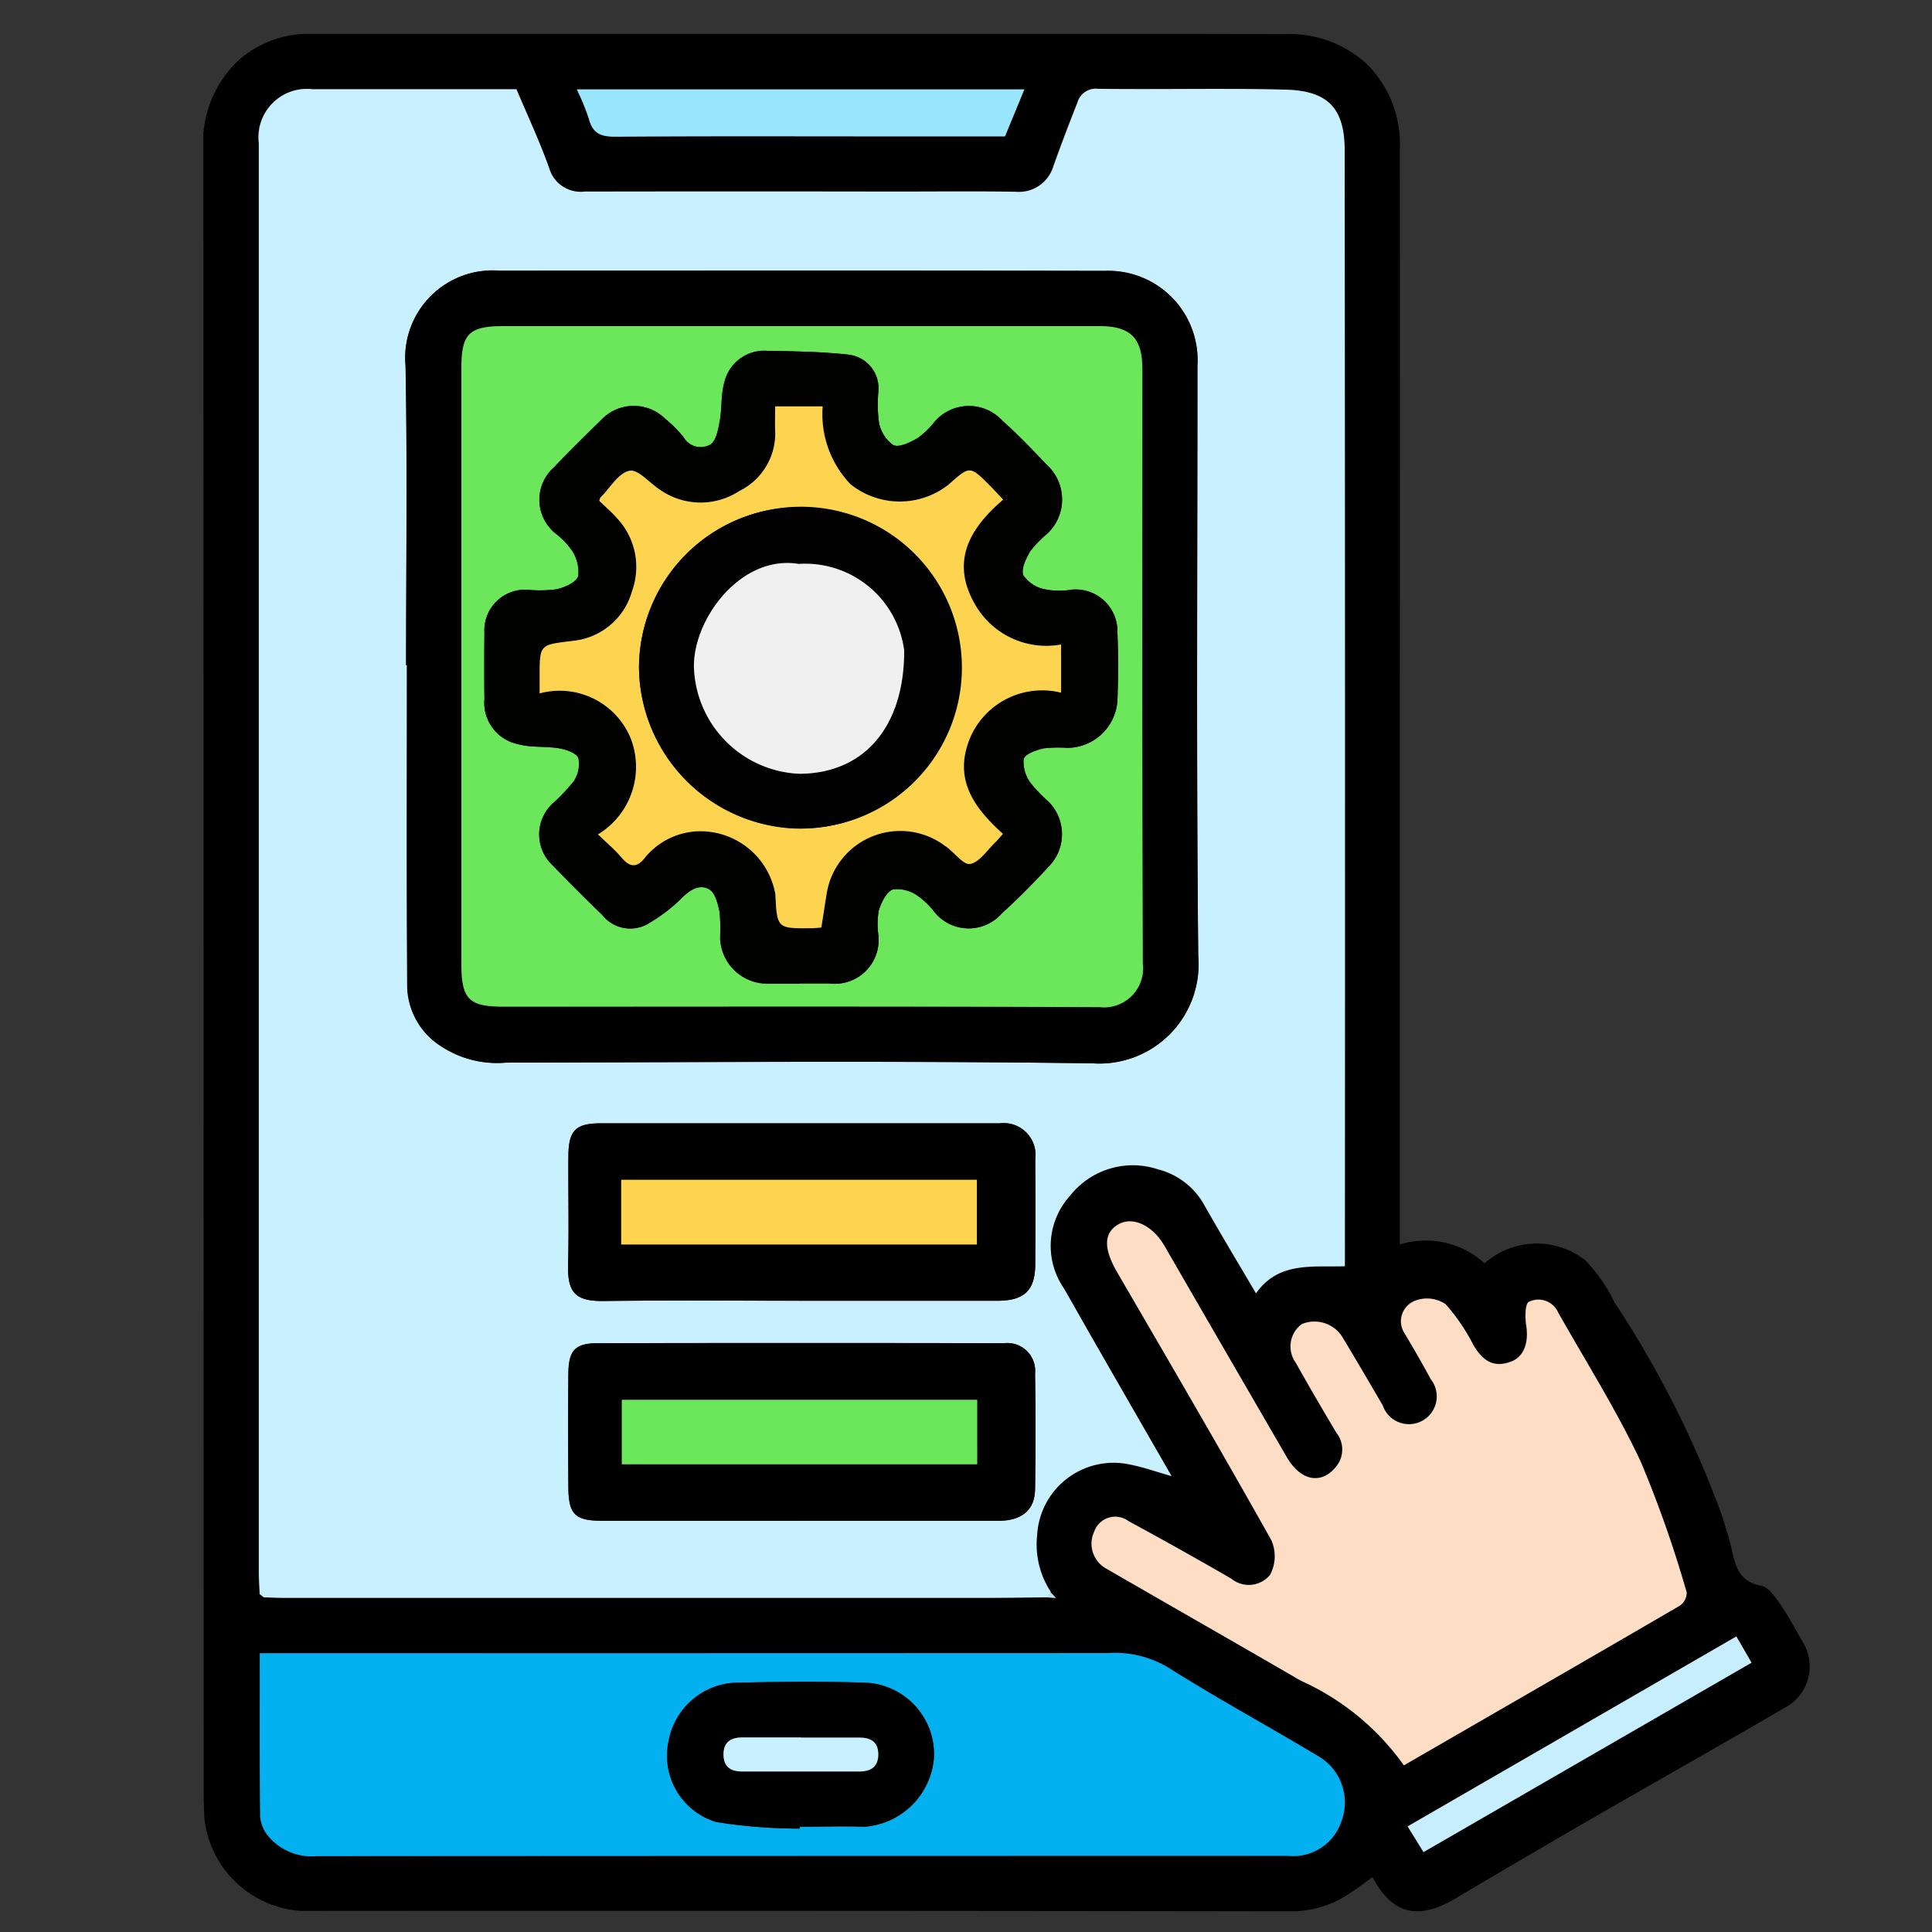 <svg xmlns="http://www.w3.org/2000/svg" xmlns:xlink="http://www.w3.org/1999/xlink" width="57" height="57" viewBox="0 0 57 57"><rect x="0" y="0" width="57" height="57" fill="#333333" stroke="none"/><defs><clipPath id="clip-path"><rect id="Rectangle_57974" data-name="Rectangle 57974" width="47.394" height="55.389" fill="none"></rect></clipPath></defs><g id="Group_144573" data-name="Group 144573" transform="translate(-293 -2277)"><rect id="Rectangle_57836" data-name="Rectangle 57836" width="57" height="57" transform="translate(293 2277)" fill="#fff" opacity="0"></rect><g id="Group_144621" data-name="Group 144621" transform="translate(299 2279)"><g id="Group_144620" data-name="Group 144620" transform="translate(0 -1)" clip-path="url(#clip-path)"><path id="Path_89764" data-name="Path 89764" d="M35.3,35.715a2.584,2.584,0,0,1,2.5.555,2.327,2.327,0,0,1,2.971-.088,4.794,4.794,0,0,1,.864,1.248,30.042,30.042,0,0,1,3.187,6.334c.094.319.2.635.273.96.108.506.231.947.864,1.06.211.038.406.32.552.529.241.345.44.72.65,1.087a1.38,1.38,0,0,1-.5,1.982c-1.964,1.143-3.943,2.259-5.911,3.395q-1.9,1.1-3.794,2.225c-.979.58-1.81.612-2.463-.621-.214.154-.419.315-.638.456a3.094,3.094,0,0,1-1.722.553q-14.633-.022-29.265-.012A3.072,3.072,0,0,1,.031,52.663c-.01-.253-.022-.506-.022-.759Q.007,27.693,0,3.481A3.348,3.348,0,0,1,1.031.785,3.137,3.137,0,0,1,3.259,0Q11.077,0,18.9,0c4.326,0,8.651-.008,12.977.007a3.38,3.38,0,0,1,2.422.856A3.334,3.334,0,0,1,35.3,3.408q.005,8.252,0,16.5,0,7.6,0,15.2ZM24.906,46.13l.248.015-.169-.18a2.544,2.544,0,0,1-.4-1.67,2.262,2.262,0,0,1,2.735-2.084c.392.076.773.213,1.231.343-1.082-1.885-2.134-3.7-3.165-5.522a2.205,2.205,0,0,1,.171-2.75,2.36,2.36,0,0,1,2.6-.777,2.171,2.171,0,0,1,1.325.989c.5.884,1.024,1.754,1.561,2.668.666-.949,1.671-.769,2.622-.8v-.375q0-16.282-.007-32.565c0-1.29-.558-1.746-1.745-1.777-1.844-.048-3.691,0-5.537-.025a.559.559,0,0,0-.6.405c-.246.618-.48,1.24-.706,1.865a1.061,1.061,0,0,1-1.128.767c-1.194-.018-2.388-.005-3.583-.005q-4.56,0-9.12,0a.969.969,0,0,1-1.052-.7c-.281-.789-.639-1.55-.963-2.319-2.033,0-4.023,0-6.013,0a1.428,1.428,0,0,0-1.587,1.59q0,21.086,0,42.172c0,.216.017.432.027.648l.11.088c.2.006.4.016.595.016q10.348,0,20.7,0c.614,0,1.227-.011,1.841-.016M1.666,47.776c0,1.654-.008,3.243.011,4.831a1.027,1.027,0,0,0,.242.569,1.668,1.668,0,0,0,1.424.585Q17.67,53.742,32,53.752a1.494,1.494,0,0,0,1.579-1.027,1.574,1.574,0,0,0-.689-1.913c-1.472-.884-2.984-1.7-4.434-2.621a3.093,3.093,0,0,0-1.781-.419q-12.157.012-24.313.005Zm33.745,3.295c2.746-1.585,5.449-3.141,8.143-4.712a.471.471,0,0,0,.2-.389A34.188,34.188,0,0,0,42.4,42.112c-.711-1.513-1.612-2.937-2.436-4.4A.638.638,0,0,0,39.1,37.4c-.115.056-.118.459-.081.689.083.517-.066.934-.45,1.076-.471.175-.794.025-1.1-.475a5.808,5.808,0,0,0-.828-1.219.978.978,0,0,0-.89-.106.648.648,0,0,0-.312.978c.262.44.519.884.761,1.335a.82.82,0,1,1-1.417.774c-.393-.671-.781-1.345-1.186-2.009a.971.971,0,0,0-1.2-.384.819.819,0,0,0-.173,1.142c.387.694.789,1.379,1.195,2.062a.792.792,0,0,1,0,.989c-.435.551-1.049.444-1.464-.27q-1.809-3.114-3.61-6.233c-.354-.613-.946-.885-1.375-.625s-.414.725-.014,1.413c1.528,2.624,3.058,5.246,4.543,7.894a1.166,1.166,0,0,1-.039,1.027.814.814,0,0,1-1.146.108q-1.5-.871-3.025-1.693a.656.656,0,0,0-1.013.3.84.84,0,0,0,.357,1.1c1.911,1.1,3.828,2.2,5.736,3.305a7.48,7.48,0,0,1,3.031,2.484M24.222,1.637H11.017a6.99,6.99,0,0,1,.361.883c.114.434.37.516.788.513,2.622-.02,5.245-.01,7.867-.01h3.617l.571-1.386M45.228,47.283l-9.7,5.605.469.758,9.678-5.588-.448-.776" transform="translate(0 0)"></path><path id="Path_89765" data-name="Path 89765" d="M11.315,55.587c-.009-.216-.027-.432-.027-.648q0-21.086,0-42.172a1.427,1.427,0,0,1,1.587-1.59c1.99,0,3.98,0,6.013,0,.324.769.681,1.531.963,2.319a.969.969,0,0,0,1.052.7q4.56-.008,9.12,0c1.194,0,2.389-.012,3.583.005a1.061,1.061,0,0,0,1.128-.767c.227-.625.46-1.248.706-1.865a.559.559,0,0,1,.6-.405c1.845.025,3.692-.023,5.537.025,1.186.031,1.743.486,1.745,1.777q.017,16.282.007,32.565V45.9c-.951.033-1.956-.146-2.622.8-.537-.914-1.061-1.785-1.561-2.668a2.173,2.173,0,0,0-1.325-.989,2.361,2.361,0,0,0-2.6.777,2.206,2.206,0,0,0-.171,2.751c1.031,1.824,2.083,3.637,3.165,5.522-.458-.13-.839-.267-1.231-.343a2.262,2.262,0,0,0-2.735,2.084,2.545,2.545,0,0,0,.4,1.67l-.079.165c-.614.006-1.227.016-1.841.016q-10.348,0-20.7,0c-.2,0-.4-.011-.595-.016l-.11-.088m4.317-27.414h.021c0,3.165-.012,6.331.009,9.5a2.141,2.141,0,0,0,1.019,1.759,3,3,0,0,0,1.892.468c5.771-.011,11.543-.058,17.313.021A2.927,2.927,0,0,0,39,36.759c-.058-5.806-.02-11.613-.024-17.419a2.637,2.637,0,0,0-2.742-2.8c-5.952-.013-11.9,0-17.856-.006a2.576,2.576,0,0,0-2.765,2.8c.056,2.947.016,5.9.016,8.845M27.218,46.92q2.929,0,5.859,0c.793,0,1.112-.305,1.117-1.08q.01-1.546,0-3.092a.94.94,0,0,0-1.049-1.063q-5.886,0-11.772,0c-.74,0-.948.21-.953.963-.007,1.067.019,2.134-.009,3.2-.022.842.223,1.089,1.057,1.079,1.917-.024,3.834-.008,5.75-.008M27.2,53.411q2.957,0,5.914,0c.682,0,1.064-.317,1.073-.929q.024-1.708,0-3.417a.82.82,0,0,0-.912-.893q-6-.01-11.99,0c-.665,0-.86.211-.867.89-.011,1.121-.008,2.242,0,3.363.005.792.2.984.979.985,1.935,0,3.87,0,5.805,0" transform="translate(-9.65 -9.544)" fill="#c9f0ff"></path><path id="Path_89766" data-name="Path 89766" d="M11.476,329.373h.694q12.157,0,24.313-.005a3.09,3.09,0,0,1,1.781.419c1.45.917,2.962,1.737,4.434,2.621a1.574,1.574,0,0,1,.689,1.914,1.494,1.494,0,0,1-1.579,1.027q-14.327,0-28.655.009a1.668,1.668,0,0,1-1.424-.585,1.026,1.026,0,0,1-.242-.569c-.019-1.588-.011-3.177-.011-4.831m15.931,5.174,0-.057c.633,0,1.266-.019,1.9,0a2.215,2.215,0,0,0,2.057-2.05,2.115,2.115,0,0,0-2.013-2.2c-1.282-.045-2.567-.03-3.85,0a2.1,2.1,0,0,0-1.965,1.712,2.042,2.042,0,0,0,1.409,2.4,15.729,15.729,0,0,0,2.46.193" transform="translate(-9.81 -281.597)" fill="#03b0f0"></path><path id="Path_89767" data-name="Path 89767" d="M189.861,257.541a7.48,7.48,0,0,0-3.031-2.484c-1.908-1.109-3.825-2.2-5.736-3.305a.84.84,0,0,1-.357-1.1.656.656,0,0,1,1.013-.3q1.524.825,3.025,1.693a.814.814,0,0,0,1.146-.108,1.166,1.166,0,0,0,.039-1.027c-1.486-2.648-3.016-5.27-4.543-7.894-.4-.688-.413-1.154.014-1.413s1.021.012,1.375.625q1.8,3.118,3.609,6.233c.414.714,1.029.821,1.464.27a.792.792,0,0,0,0-.989c-.406-.683-.808-1.368-1.195-2.062a.819.819,0,0,1,.173-1.143.971.971,0,0,1,1.2.384c.4.664.793,1.338,1.186,2.009a.82.82,0,1,0,1.417-.774c-.242-.451-.5-.895-.761-1.335a.648.648,0,0,1,.312-.978.978.978,0,0,1,.89.106,5.809,5.809,0,0,1,.828,1.22c.3.5.628.65,1.1.475.384-.142.532-.56.45-1.077-.037-.23-.035-.633.081-.689a.638.638,0,0,1,.861.316c.824,1.46,1.725,2.884,2.436,4.4a34.18,34.18,0,0,1,1.356,3.858.472.472,0,0,1-.2.389c-2.694,1.57-5.4,3.127-8.143,4.712" transform="translate(-154.45 -206.47)" fill="#fddec5"></path><path id="Path_89768" data-name="Path 89768" d="M89.166,11.29l-.571,1.386H84.977c-2.622,0-5.245-.01-7.867.01-.418,0-.674-.079-.788-.513a7.011,7.011,0,0,0-.361-.883Z" transform="translate(-64.944 -9.653)" fill="#9ae7fd"></path><path id="Path_89769" data-name="Path 89769" d="M254.662,326l.448.775-9.678,5.588-.469-.758,9.7-5.605" transform="translate(-209.434 -278.721)" fill="#c7eefd"></path><path id="Path_89770" data-name="Path 89770" d="M171.723,317.083l.079-.165.169.18-.248-.015" transform="translate(-146.817 -270.953)" fill="#bce0ee"></path><path id="Path_89771" data-name="Path 89771" d="M11.477,317.451l.11.088-.11-.088" transform="translate(-9.812 -271.408)" fill="#bce0ee"></path><path id="Path_89772" data-name="Path 89772" d="M41.143,59.808c0-2.948.04-5.9-.016-8.845a2.577,2.577,0,0,1,2.765-2.8c5.952,0,11.9-.008,17.856.006a2.636,2.636,0,0,1,2.742,2.8c0,5.806-.035,11.613.024,17.419A2.927,2.927,0,0,1,61.4,71.551c-5.77-.079-11.542-.032-17.313-.021a3,3,0,0,1-1.892-.468A2.141,2.141,0,0,1,41.173,69.3c-.021-3.165-.009-6.33-.009-9.5h-.022m1.631.052q0,4.369,0,8.739c0,1.063.213,1.281,1.252,1.281,5.863,0,11.726-.014,17.589.016A1.152,1.152,0,0,0,62.878,68.6c-.022-5.844-.011-11.688-.013-17.531,0-.926-.349-1.27-1.286-1.27q-8.767,0-17.534,0c-1.053,0-1.27.218-1.271,1.266q0,4.4,0,8.793" transform="translate(-35.161 -41.179)"></path><path id="Path_89773" data-name="Path 89773" d="M80.983,226.826c-1.917,0-3.834-.017-5.75.008-.835.011-1.079-.237-1.057-1.079.027-1.066,0-2.133.009-3.2.005-.753.214-.963.953-.963q5.886,0,11.772,0a.94.94,0,0,1,1.049,1.063q.01,1.546,0,3.092c0,.774-.324,1.079-1.117,1.08q-2.929,0-5.859,0m-5.24-1.66H86.237v-1.908H75.743Z" transform="translate(-63.416 -189.45)"></path><path id="Path_89774" data-name="Path 89774" d="M80.991,271.53q-2.9,0-5.805,0c-.783,0-.974-.193-.979-.985-.007-1.121-.01-2.242,0-3.363.007-.679.2-.889.867-.89q6-.012,11.99,0a.82.82,0,0,1,.912.893q.028,1.708,0,3.417c-.009.612-.391.928-1.073.929q-2.957,0-5.914,0m5.278-3.569H75.784v1.9H86.268Z" transform="translate(-63.438 -227.663)"></path><path id="Path_89775" data-name="Path 89775" d="M98.379,339.551a15.725,15.725,0,0,1-2.46-.193,2.042,2.042,0,0,1-1.409-2.4,2.1,2.1,0,0,1,1.965-1.712c1.283-.027,2.568-.042,3.85,0a2.115,2.115,0,0,1,2.013,2.2,2.215,2.215,0,0,1-2.057,2.05c-.632-.024-1.265,0-1.9,0l0,.057m.033-2.686c-.577,0-1.153,0-1.73,0-.337,0-.555.129-.555.5s.209.505.548.505h3.459c.334,0,.559-.125.56-.5s-.213-.5-.552-.5h-1.73" transform="translate(-80.782 -286.601)"></path><path id="Path_89776" data-name="Path 89776" d="M52.482,69.5q0-4.4,0-8.793c0-1.048.218-1.265,1.271-1.266q8.767,0,17.534,0c.937,0,1.285.344,1.286,1.27,0,5.844-.009,11.688.013,17.531a1.152,1.152,0,0,1-1.263,1.293c-5.863-.029-11.726-.015-17.589-.015-1.039,0-1.251-.218-1.252-1.282q0-4.369,0-8.739m9.989,9.337c.289,0,.579,0,.868,0a1.294,1.294,0,0,0,1.443-1.455,2.374,2.374,0,0,1,.015-.7c.076-.236.222-.544.416-.62a1.042,1.042,0,0,1,.721.182,2.29,2.29,0,0,1,.506.487,1.3,1.3,0,0,0,1.986.039c.482-.437.94-.9,1.382-1.381a1.36,1.36,0,0,0-.014-1.928,4.131,4.131,0,0,1-.523-.547,1.052,1.052,0,0,1-.2-.7c.042-.151.369-.263.588-.315a3.969,3.969,0,0,1,.7-.014A1.492,1.492,0,0,0,71.837,70.5c.023-.669.029-1.34,0-2.008a1.235,1.235,0,0,0-1.342-1.273,2.2,2.2,0,0,1-.809-.011.992.992,0,0,1-.625-.413c-.073-.183.075-.492.2-.705a3.127,3.127,0,0,1,.486-.506,1.382,1.382,0,0,0,.007-2.049c-.425-.445-.849-.893-1.309-1.3a1.34,1.34,0,0,0-2,.024,2.431,2.431,0,0,1-.505.488c-.217.125-.542.286-.715.206a1.053,1.053,0,0,1-.423-.667,4.07,4.07,0,0,1-.017-.919,1,1,0,0,0-.9-1.085c-.782-.085-1.574-.1-2.362-.109a1.209,1.209,0,0,0-1.282.923c-.107.369-.068.778-.139,1.16-.045.242-.1.567-.274.68a.58.58,0,0,1-.794-.221,3.686,3.686,0,0,0-.536-.537,1.324,1.324,0,0,0-1.912.053c-.466.455-.929.913-1.38,1.383a1.278,1.278,0,0,0,.042,1.937,2.4,2.4,0,0,1,.488.5,1.161,1.161,0,0,1,.193.768c-.059.183-.394.329-.632.386a3.86,3.86,0,0,1-.865.016,1.2,1.2,0,0,0-1.271,1.27c-.006.651-.008,1.3,0,1.954a1.247,1.247,0,0,0,1,1.333c.387.107.816.054,1.217.123.205.036.509.144.557.289a.922.922,0,0,1-.141.684,5.445,5.445,0,0,1-.634.666,1.246,1.246,0,0,0,.02,1.817q.716.742,1.458,1.459a1.053,1.053,0,0,0,1.306.285,4.9,4.9,0,0,0,1.056-.8c.249-.248.53-.4.8-.236.173.105.247.428.3.667a5.791,5.791,0,0,1,.013.758,1.392,1.392,0,0,0,1.433,1.354c.308,0,.615,0,.923,0" transform="translate(-44.87 -50.82)" fill="#6ce65a"></path><rect id="Rectangle_57972" data-name="Rectangle 57972" width="10.494" height="1.908" transform="translate(12.327 33.808)" fill="#ffd54f"></rect><rect id="Rectangle_57973" data-name="Rectangle 57973" width="10.484" height="1.902" transform="translate(12.346 40.299)" fill="#6ce65a"></rect><path id="Path_89777" data-name="Path 89777" d="M108.085,346.554h1.73c.339,0,.553.134.552.5s-.226.5-.56.5h-3.459c-.339,0-.548-.142-.548-.505s.218-.5.555-.5c.577,0,1.153,0,1.73,0" transform="translate(-90.455 -296.29)" fill="#c9f0ff"></path><path id="Path_89778" data-name="Path 89778" d="M66.453,83.108c-.308,0-.615,0-.923,0A1.392,1.392,0,0,1,64.1,81.754,5.816,5.816,0,0,0,64.083,81c-.048-.239-.122-.562-.3-.667-.271-.165-.552-.011-.8.236a4.9,4.9,0,0,1-1.056.8,1.053,1.053,0,0,1-1.306-.285q-.743-.716-1.458-1.458a1.246,1.246,0,0,1-.02-1.817,5.452,5.452,0,0,0,.634-.666.923.923,0,0,0,.14-.684c-.048-.145-.351-.254-.556-.289-.4-.07-.83-.016-1.217-.123a1.247,1.247,0,0,1-1-1.333c-.008-.651-.007-1.3,0-1.954a1.2,1.2,0,0,1,1.271-1.27,3.851,3.851,0,0,0,.865-.016c.238-.057.572-.2.632-.386a1.162,1.162,0,0,0-.193-.768,2.4,2.4,0,0,0-.488-.5,1.278,1.278,0,0,1-.042-1.937c.451-.47.914-.928,1.38-1.383a1.324,1.324,0,0,1,1.912-.053,3.677,3.677,0,0,1,.536.537.581.581,0,0,0,.794.221c.169-.113.229-.438.274-.68.07-.383.031-.791.139-1.16a1.209,1.209,0,0,1,1.282-.923c.788.012,1.58.024,2.362.109a1,1,0,0,1,.9,1.085,4.08,4.08,0,0,0,.017.919,1.053,1.053,0,0,0,.423.667c.173.08.5-.081.715-.206a2.43,2.43,0,0,0,.505-.488,1.339,1.339,0,0,1,2-.024c.459.408.884.856,1.309,1.3a1.382,1.382,0,0,1-.007,2.049,3.116,3.116,0,0,0-.486.507c-.122.213-.271.522-.2.7a.991.991,0,0,0,.625.413,2.2,2.2,0,0,0,.809.011,1.235,1.235,0,0,1,1.342,1.273c.031.668.025,1.339,0,2.008a1.492,1.492,0,0,1-1.479,1.391,3.942,3.942,0,0,0-.7.014c-.219.052-.546.163-.588.315a1.05,1.05,0,0,0,.2.7,4.112,4.112,0,0,0,.523.547,1.36,1.36,0,0,1,.014,1.928c-.442.478-.9.944-1.382,1.381A1.3,1.3,0,0,1,70.422,81a2.293,2.293,0,0,0-.506-.487,1.043,1.043,0,0,0-.721-.182c-.194.075-.34.384-.416.62a2.379,2.379,0,0,0-.015.7,1.294,1.294,0,0,1-1.443,1.455c-.289,0-.579,0-.868,0m5.992-4.418c-.884-.794-1.48-1.646-.956-2.868a2.313,2.313,0,0,1,2.669-1.3V73.105A2.42,2.42,0,0,1,71.6,71.883c-.7-1.257-.116-2.224.852-3.051-.154-.162-.264-.281-.378-.4-.6-.6-.6-.606-1.222-.051a2.328,2.328,0,0,1-2.9,0,2.986,2.986,0,0,1-.826-2.3h-1.4c0,.254-.009.485,0,.715a1.892,1.892,0,0,1-1.06,1.783,2.086,2.086,0,0,1-2.313-.021c-.319-.2-.659-.626-.922-.578-.323.058-.575.505-.856.786-.019.019-.023.054-.04.1.178.174.373.339.539.53a2.1,2.1,0,0,1,.43,2.133A2.017,2.017,0,0,1,59.775,73c-1,.127-1.006.082-1,1.079,0,.139,0,.278,0,.472a2.265,2.265,0,0,1,2.7,1.361,2.332,2.332,0,0,1-.978,2.8c.261.254.5.453.7.688.253.3.464.286.692-.011a2.123,2.123,0,0,1,1.959-.746,2.246,2.246,0,0,1,1.882,1.836c.05,1.009.05,1.009,1.068,1,.1,0,.207-.014.286-.019.058-.369.109-.7.163-1.03a2.2,2.2,0,0,1,3.494-1.375c.261.17.532.567.734.528.284-.054.509-.418.757-.652.065-.062.121-.133.216-.239" transform="translate(-48.852 -55.091)" fill="#010100"></path><path id="Path_89779" data-name="Path 89779" d="M82.07,88.4c-.1.106-.151.178-.216.239-.248.234-.473.6-.757.652-.2.039-.473-.358-.734-.528a2.2,2.2,0,0,0-3.494,1.375c-.054.33-.1.662-.163,1.03-.079.006-.182.018-.286.019-1.018.01-1.018.009-1.068-1a2.246,2.246,0,0,0-1.882-1.836,2.122,2.122,0,0,0-1.959.746c-.229.3-.44.314-.692.011-.2-.235-.436-.433-.7-.688a2.331,2.331,0,0,0,.978-2.8,2.265,2.265,0,0,0-2.7-1.361c0-.194,0-.333,0-.472,0-1,0-.953,1-1.079a2.017,2.017,0,0,0,1.727-1.468,2.1,2.1,0,0,0-.43-2.133c-.165-.191-.36-.355-.539-.529.017-.044.021-.079.04-.1.281-.281.533-.728.856-.786.263-.048.6.381.922.578a2.086,2.086,0,0,0,2.313.021,1.892,1.892,0,0,0,1.06-1.783c-.01-.23,0-.461,0-.715h1.4a2.986,2.986,0,0,0,.825,2.3,2.328,2.328,0,0,0,2.9,0c.62-.555.622-.553,1.222.051.114.115.224.234.378.4-.968.827-1.554,1.794-.852,3.051a2.42,2.42,0,0,0,2.561,1.223v1.421a2.313,2.313,0,0,0-2.669,1.3c-.524,1.222.072,2.074.956,2.868m-10.74-4.908a4.8,4.8,0,0,0,4.585,4.749,4.743,4.743,0,1,0-4.585-4.749" transform="translate(-58.476 -64.803)" fill="#fdd44f"></path><path id="Path_89780" data-name="Path 89780" d="M88.617,101.044a4.762,4.762,0,0,1,4.128-4.695,4.746,4.746,0,1,1,.457,9.443,4.8,4.8,0,0,1-4.585-4.749m4.712-3.053c-1.683-.279-3.094,1.583-3.093,3.012a3.251,3.251,0,0,0,3.114,3.179c1.916-.01,3.094-1.392,3.089-3.639a2.944,2.944,0,0,0-3.111-2.552" transform="translate(-75.764 -82.353)" fill="#010101"></path><path id="Path_89781" data-name="Path 89781" d="M102.872,107.658a2.944,2.944,0,0,1,3.111,2.552c.005,2.246-1.173,3.629-3.089,3.639a3.251,3.251,0,0,1-3.114-3.179c0-1.429,1.409-3.291,3.093-3.012" transform="translate(-85.307 -92.02)" fill="#f0f0f0"></path></g></g></g></svg>